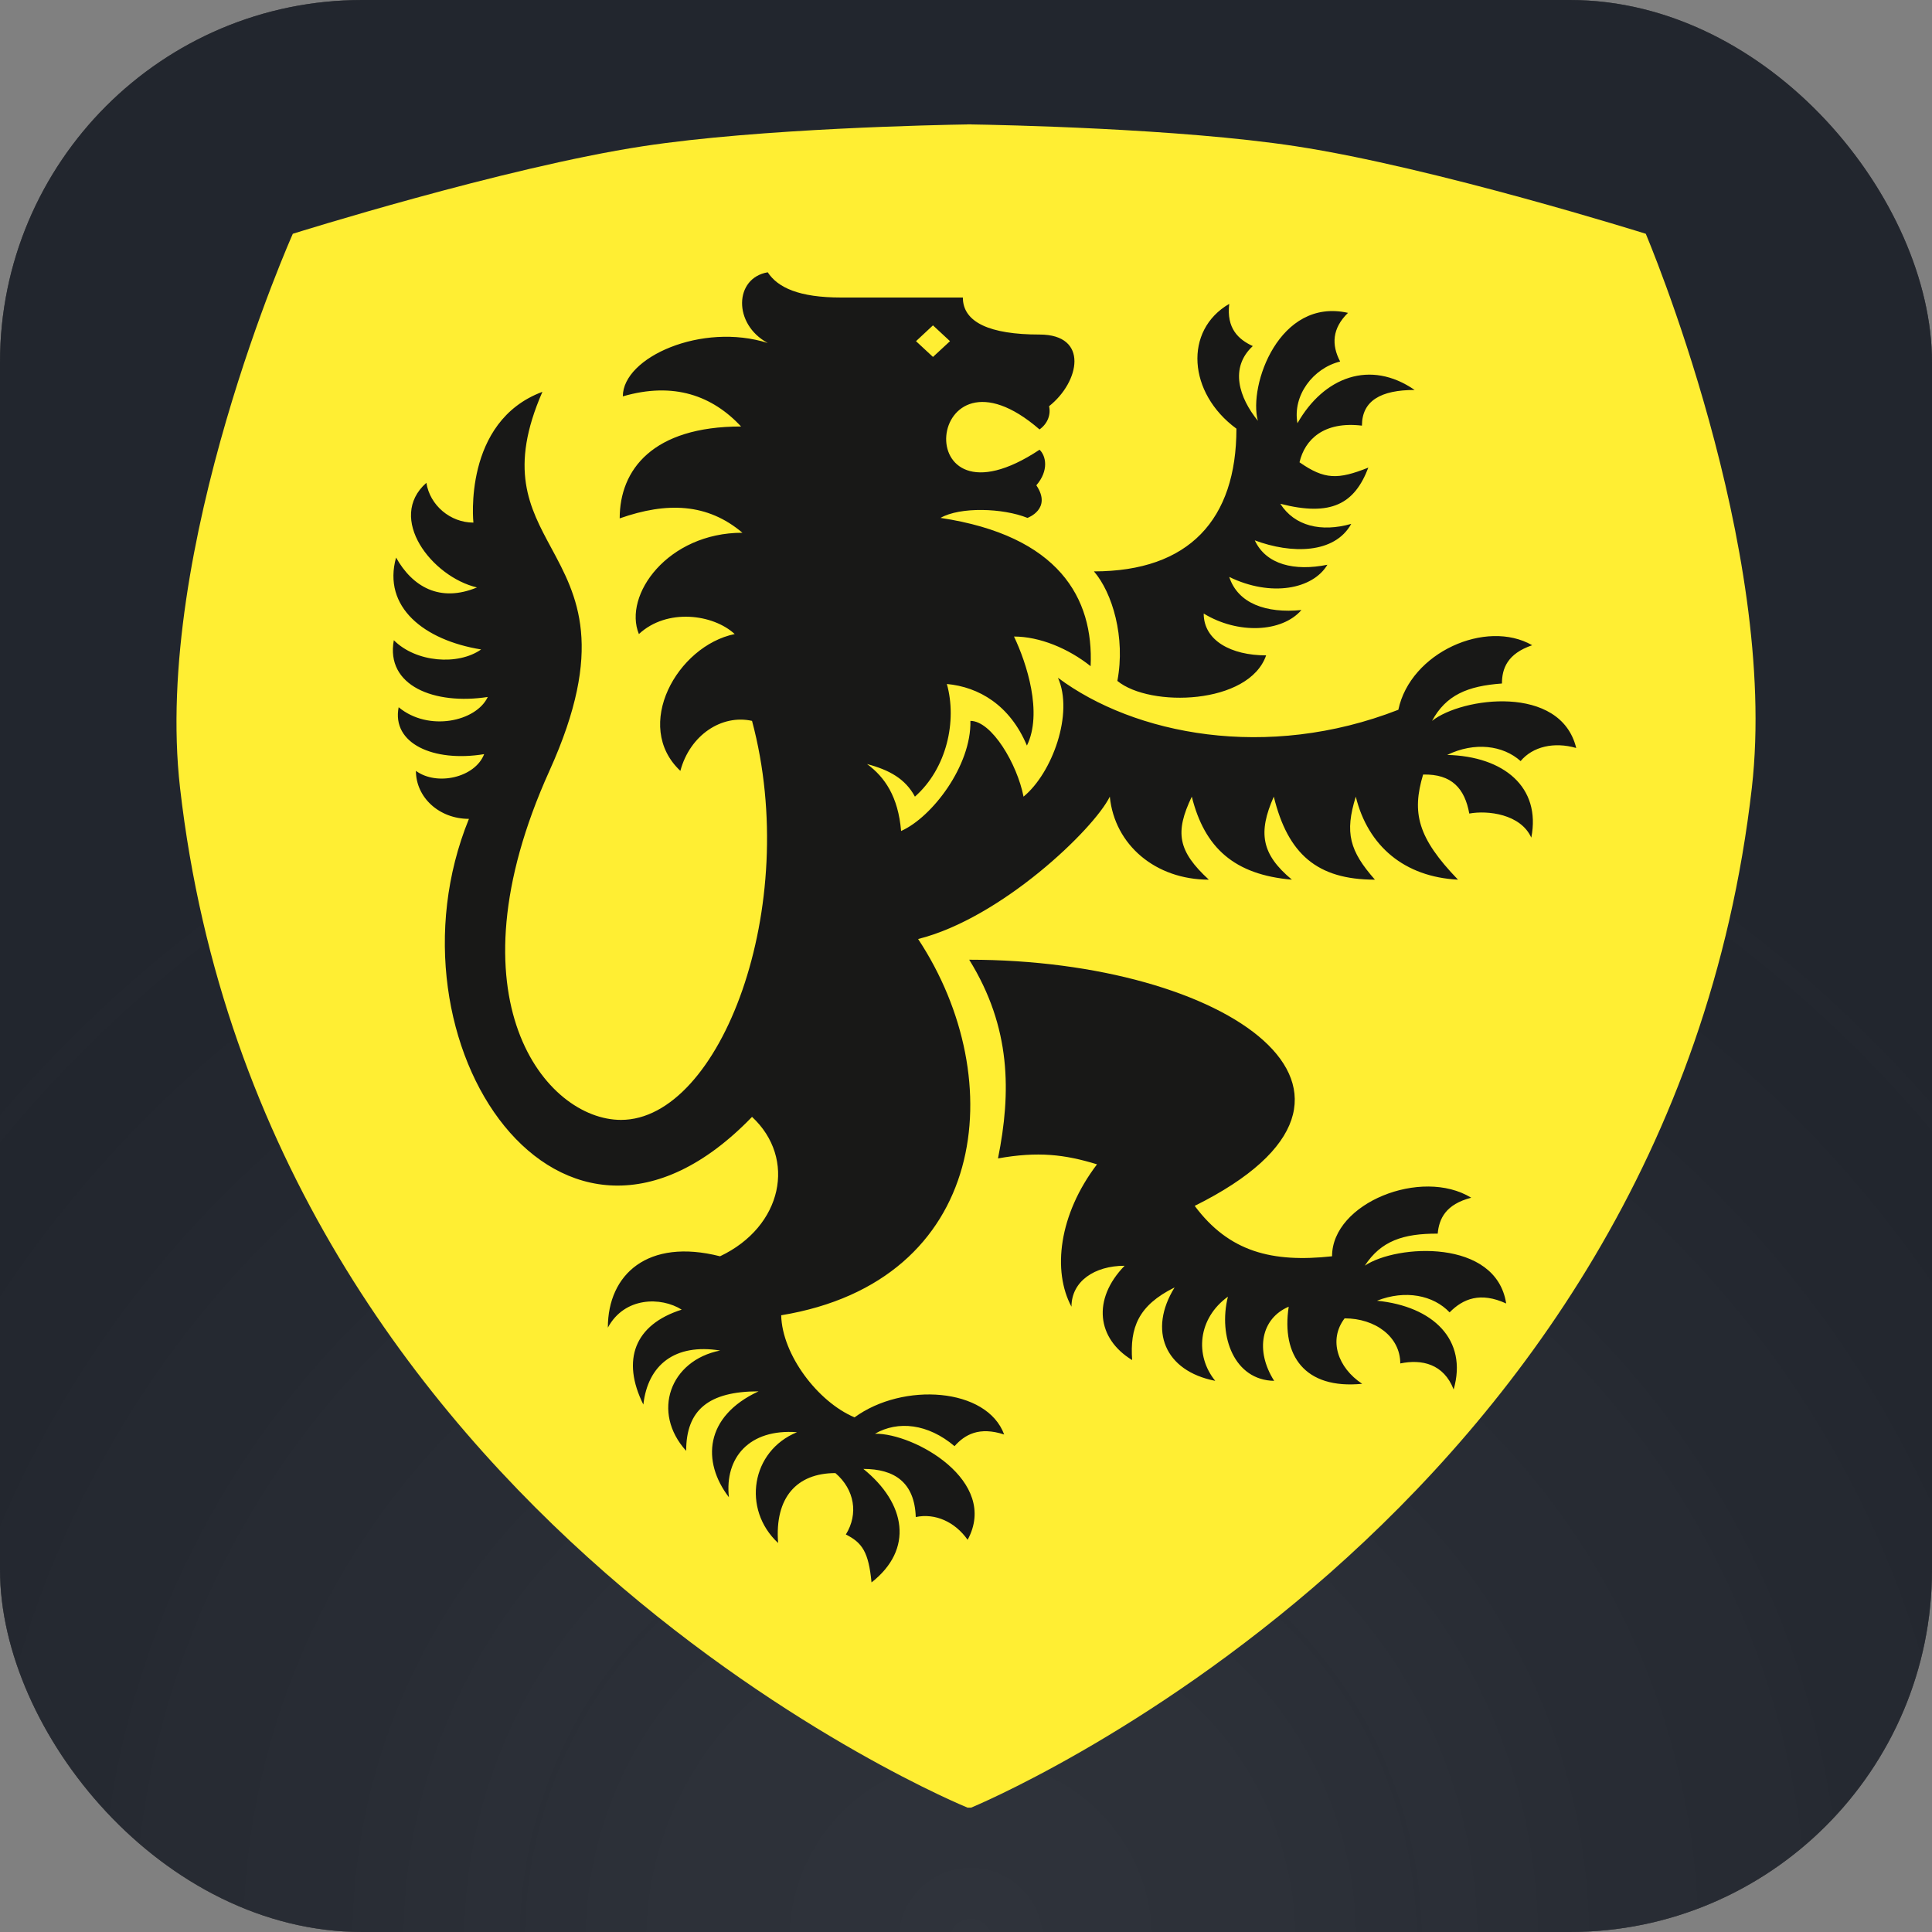 <?xml version="1.0" encoding="UTF-8"?>
<svg xmlns="http://www.w3.org/2000/svg" width="32" height="32" viewBox="0 0 32 32" fill="none">
  <rect x="0" y="0" width="32" height="32" fill="#808080" stroke="none"/>
  <rect width="32" height="32" rx="6" fill="black"></rect>
  <rect width="32" height="32" rx="6" fill="white" fill-opacity="0.06" style="mix-blend-mode:lighten"></rect>
  <rect width="32" height="32" rx="6" fill="#5E5E5E" fill-opacity="0.18" style="mix-blend-mode:color-dodge"></rect>
  <rect width="32" height="32" rx="6" fill="url(#paint0_radial_56557_144540)"></rect>
  <rect width="32" height="32" rx="6" fill="url(#paint1_radial_56557_144540)" style="mix-blend-mode:color-dodge"></rect>
  <rect width="32" height="32" rx="6" fill="#2B3649" fill-opacity="0.4"></rect>
  <g clip-path="url(#clip0_56557_144540)">
    <path d="M16.085 2.061V2.06H16.025V2.061C15.566 2.068 12.586 2.126 10.649 2.422C8.341 2.775 4.85 3.872 4.85 3.872C4.85 3.872 2.528 9.072 2.982 13.049C4.371 25.199 16.025 29.94 16.025 29.94H16.085C16.085 29.94 27.627 25.199 29.016 13.049C29.47 9.072 27.259 3.872 27.259 3.872C27.259 3.872 23.768 2.775 21.461 2.422C19.524 2.126 16.544 2.068 16.085 2.061Z" fill="#FFEE33"></path>
    <path fill-rule="evenodd" clip-rule="evenodd" d="M17.218 7.113C15.322 5.468 14.996 8.922 17.218 7.449C17.324 7.547 17.377 7.793 17.165 8.038C17.43 8.431 17.018 8.578 17.018 8.578C16.611 8.414 15.902 8.392 15.578 8.578C17.535 8.873 18.117 9.905 18.064 11.034C17.694 10.739 17.218 10.543 16.795 10.543C17.006 10.985 17.273 11.809 17.009 12.349C16.727 11.678 16.212 11.378 15.683 11.329C15.854 11.94 15.683 12.727 15.154 13.195C14.996 12.9 14.731 12.753 14.361 12.655C14.655 12.871 14.877 13.195 14.925 13.764C15.438 13.536 16.09 12.681 16.073 11.94C16.426 11.94 16.848 12.655 16.953 13.195C17.43 12.802 17.787 11.815 17.523 11.226C18.785 12.167 20.983 12.606 23.161 11.756C23.361 10.807 24.615 10.249 25.378 10.687C24.966 10.827 24.877 11.074 24.877 11.321C24.303 11.362 23.95 11.514 23.719 11.94C24.214 11.548 25.849 11.328 26.107 12.389C25.742 12.284 25.388 12.364 25.186 12.606C24.894 12.344 24.424 12.284 23.97 12.504C24.907 12.527 25.527 13.037 25.363 13.874C25.186 13.482 24.639 13.419 24.336 13.475C24.261 13.062 24.047 12.817 23.571 12.829C23.382 13.463 23.478 13.874 24.149 14.57C23.262 14.524 22.658 14.015 22.456 13.195C22.269 13.796 22.355 14.095 22.773 14.57C21.817 14.57 21.332 14.148 21.098 13.195C20.835 13.789 20.89 14.148 21.398 14.57C20.448 14.489 19.952 14.046 19.74 13.195C19.455 13.789 19.51 14.097 20.022 14.57C19.139 14.57 18.461 13.994 18.382 13.195C18.117 13.735 16.583 15.209 15.207 15.553C16.749 17.89 16.363 21.221 12.939 21.785C12.954 22.438 13.546 23.22 14.154 23.476C14.956 22.89 16.347 22.981 16.632 23.76C16.217 23.624 15.98 23.762 15.81 23.953C15.369 23.579 14.872 23.528 14.493 23.747C15.144 23.737 16.555 24.532 16.027 25.504C15.818 25.207 15.49 25.059 15.168 25.127C15.148 24.553 14.816 24.33 14.3 24.33C15.007 24.901 15.136 25.661 14.435 26.21C14.387 25.708 14.282 25.552 14.01 25.416C14.221 25.076 14.155 24.672 13.837 24.399C13.201 24.399 12.829 24.799 12.888 25.557C12.285 24.997 12.442 24.031 13.201 23.722C12.411 23.662 12 24.143 12.073 24.799C11.622 24.211 11.669 23.46 12.564 23.045C11.738 23.045 11.365 23.353 11.365 24.031C10.785 23.391 11.098 22.532 11.928 22.369C11.18 22.248 10.73 22.605 10.656 23.264C10.289 22.527 10.509 21.939 11.291 21.692C10.951 21.477 10.344 21.477 10.068 21.99C10.068 21.106 10.73 20.504 11.926 20.808C12.963 20.317 13.197 19.187 12.456 18.499C9.277 21.792 6.261 17.256 7.767 13.563C7.272 13.563 6.889 13.206 6.889 12.768C7.235 13.022 7.868 12.881 8.019 12.491C7.178 12.629 6.485 12.314 6.603 11.714C7.094 12.123 7.887 11.953 8.079 11.544C7.197 11.68 6.383 11.36 6.523 10.604C6.889 10.972 7.587 11.026 7.969 10.757C7.024 10.604 6.332 10.055 6.56 9.235C6.831 9.718 7.285 9.985 7.9 9.73C7.154 9.554 6.4 8.582 7.062 7.997C7.121 8.37 7.459 8.656 7.841 8.656C7.841 8.656 7.662 6.982 8.984 6.49C8.425 7.768 8.766 8.4 9.131 9.076C9.56 9.871 10.023 10.728 9.1 12.768C7.392 16.546 9.04 18.549 10.286 18.549C11.928 18.549 13.28 15.02 12.456 11.94C11.957 11.828 11.428 12.172 11.269 12.768C10.476 12.024 11.216 10.698 12.169 10.502C11.816 10.174 11.05 10.067 10.582 10.502C10.318 9.858 11.058 8.824 12.297 8.824C11.717 8.333 11.045 8.311 10.264 8.586C10.264 7.78 10.81 7.064 12.275 7.064C11.8 6.556 11.164 6.319 10.316 6.565C10.316 5.914 11.63 5.336 12.716 5.681C12.137 5.368 12.162 4.604 12.716 4.51C12.882 4.763 13.233 4.928 13.933 4.928H15.948C15.948 5.338 16.393 5.541 17.218 5.541C18.042 5.541 17.883 6.327 17.376 6.728C17.407 6.867 17.354 7.015 17.218 7.113ZM22.063 20.808C22.063 19.924 23.545 19.334 24.368 19.838C23.945 19.947 23.835 20.186 23.813 20.433C23.238 20.43 22.872 20.556 22.606 20.963C23.133 20.609 24.781 20.512 24.947 21.59C24.521 21.394 24.233 21.51 24.01 21.737C23.741 21.453 23.278 21.359 22.807 21.544C23.738 21.637 24.313 22.192 24.077 23.014C23.912 22.589 23.549 22.509 23.193 22.583C23.193 22.141 22.779 21.836 22.271 21.836C21.998 22.194 22.16 22.656 22.562 22.92C21.608 23.014 21.222 22.451 21.345 21.643C20.89 21.836 20.784 22.366 21.104 22.871C20.449 22.861 20.173 22.144 20.338 21.477C19.841 21.836 19.786 22.451 20.128 22.871C19.289 22.708 19.016 22.033 19.455 21.324C18.85 21.623 18.714 21.992 18.752 22.527C18.17 22.174 18.085 21.522 18.627 20.965C18.13 20.965 17.747 21.221 17.747 21.643C17.429 21.053 17.535 20.12 18.17 19.285C17.633 19.12 17.191 19.069 16.53 19.187C16.749 18.095 16.749 17.018 16.053 15.896C20.317 15.896 23.545 18.107 19.788 19.973C20.357 20.737 21.071 20.916 22.063 20.808ZM20.479 7.1C19.674 6.51 19.606 5.47 20.36 5.033C20.312 5.439 20.511 5.622 20.75 5.732C20.36 6.094 20.526 6.589 20.834 6.969C20.675 6.383 21.188 4.926 22.327 5.182C22.063 5.439 22.052 5.713 22.197 5.988C21.748 6.098 21.406 6.552 21.49 7.01C21.927 6.242 22.696 5.951 23.431 6.459C22.872 6.459 22.558 6.637 22.558 7.05C21.926 6.974 21.611 7.281 21.524 7.657C21.939 7.946 22.16 7.946 22.664 7.745C22.436 8.344 22.05 8.561 21.206 8.344C21.443 8.715 21.884 8.818 22.381 8.677C22.105 9.176 21.387 9.176 20.783 8.95C20.971 9.354 21.443 9.464 21.986 9.354C21.746 9.757 21.056 9.894 20.36 9.556C20.504 9.996 20.971 10.162 21.556 10.104C21.235 10.475 20.504 10.509 19.937 10.162C19.937 10.611 20.393 10.855 20.971 10.855C20.688 11.673 19.047 11.722 18.507 11.278C18.644 10.558 18.425 9.818 18.119 9.464C19.695 9.464 20.479 8.604 20.479 7.1ZM15.735 5.651L15.453 5.389L15.172 5.651L15.453 5.912L15.735 5.651Z" fill="#181817"></path>
  </g>
  <defs>
    <radialGradient id="paint0_radial_56557_144540" cx="0" cy="0" r="1" gradientUnits="userSpaceOnUse" gradientTransform="translate(16 32) rotate(-89.716) scale(32 32.003)">
      <stop stop-color="white" stop-opacity="0.07"></stop>
      <stop offset="0.556" stop-color="white" stop-opacity="0"></stop>
    </radialGradient>
    <radialGradient id="paint1_radial_56557_144540" cx="0" cy="0" r="1" gradientUnits="userSpaceOnUse" gradientTransform="translate(16 32) rotate(-89.716) scale(32 32.343)">
      <stop stop-color="#5E5E5E" stop-opacity="0.14"></stop>
      <stop offset="0.738" stop-color="#5E5E5E" stop-opacity="0"></stop>
    </radialGradient>
    <clipPath id="clip0_56557_144540">
      <rect width="26.6" height="28" fill="white" transform="translate(2.7 2)"></rect>
    </clipPath>
  </defs>
</svg>
